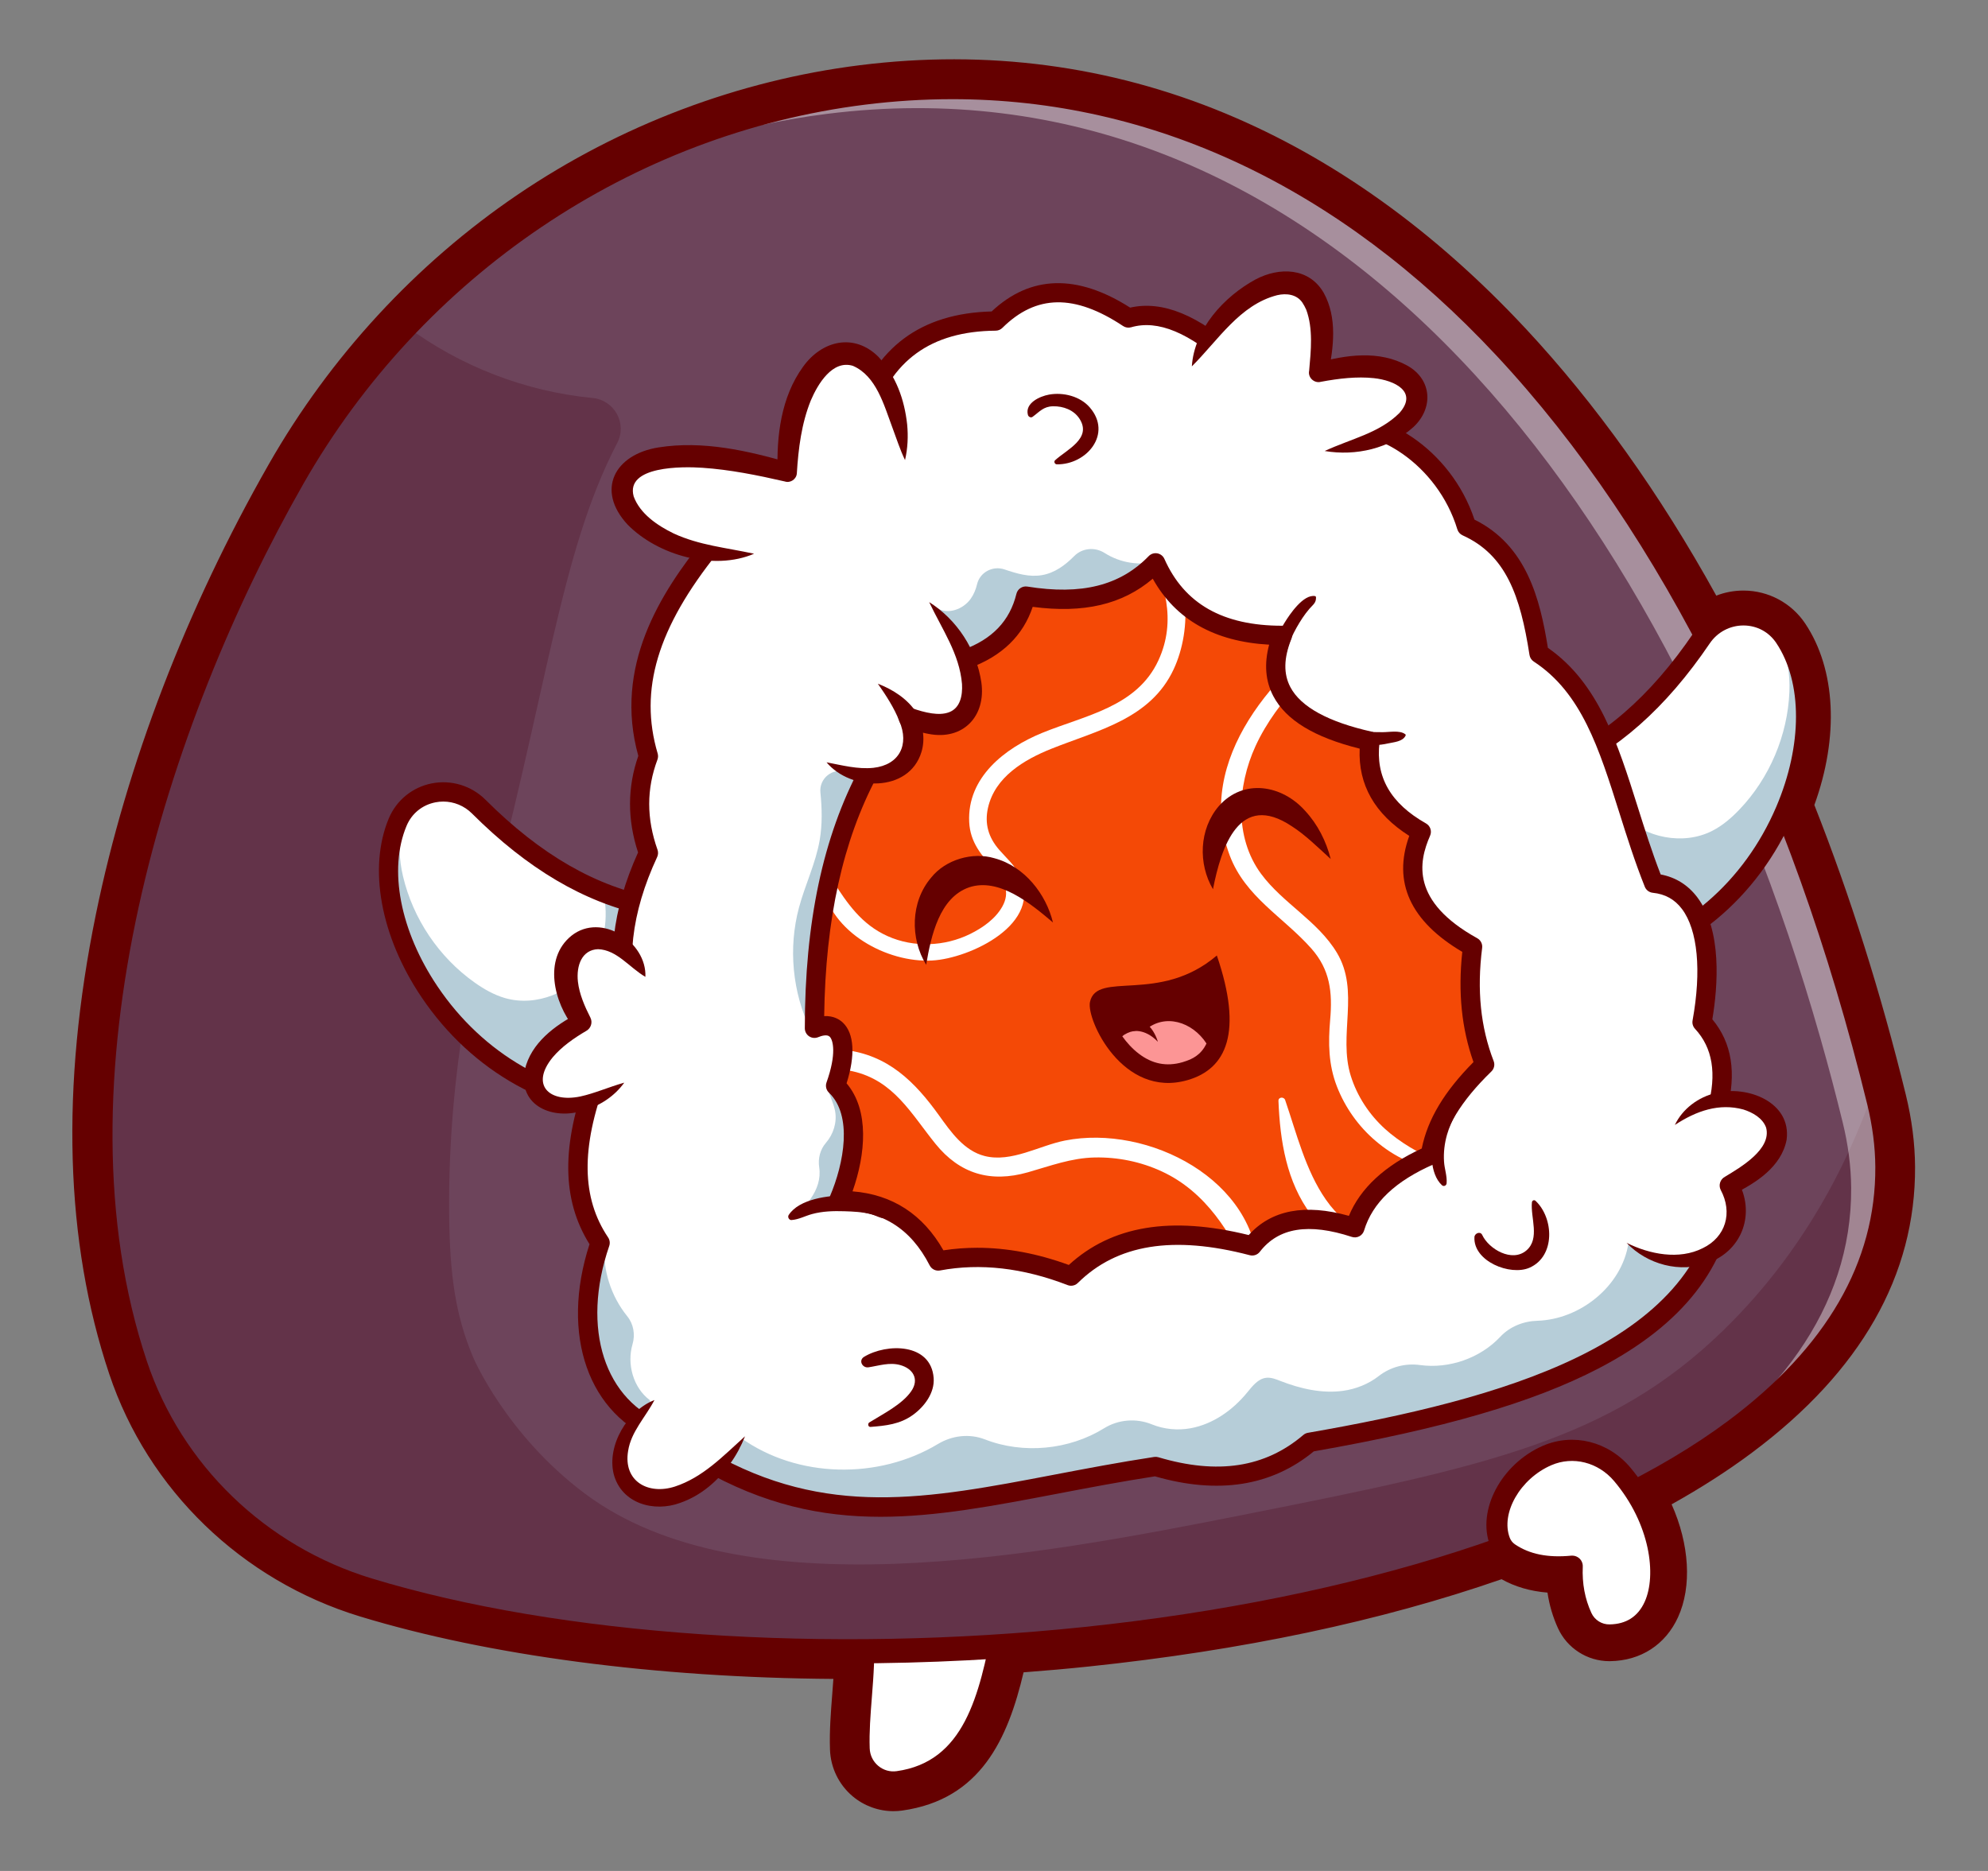 <svg width="170" height="160" viewBox="0 0 170 160" fill="none" xmlns="http://www.w3.org/2000/svg">
<rect x="0" y="0" width="170" height="160" fill="#808080" stroke="none"/>
<path d="M73.52 138.592C74.118 141.988 73.215 145.983 73.339 149.547C73.403 151.371 75.021 152.744 76.826 152.49C83.713 151.521 84.887 144.613 86.17 137.816L73.52 138.592Z" fill="white"/>
<path d="M76.403 153.552C75.448 153.552 74.513 153.217 73.773 152.595C72.882 151.846 72.348 150.748 72.307 149.582C72.255 148.077 72.378 146.504 72.497 144.983C72.664 142.857 72.836 140.659 72.503 138.77C72.452 138.48 72.527 138.182 72.709 137.951C72.891 137.719 73.163 137.577 73.457 137.559L86.107 136.783C86.423 136.762 86.734 136.892 86.944 137.132C87.155 137.371 87.244 137.694 87.184 138.007L87.113 138.385C85.81 145.304 84.463 152.458 76.97 153.513C76.781 153.539 76.592 153.552 76.403 153.552ZM74.687 139.555C74.852 141.373 74.702 143.284 74.556 145.144C74.436 146.676 74.323 148.122 74.371 149.51C74.392 150.1 74.651 150.633 75.1 151.011C75.546 151.385 76.107 151.546 76.683 151.465C82.42 150.658 83.741 145.063 84.909 138.929L74.687 139.555Z" fill="#650000"/>
<path d="M161.395 99.782C161.622 137.14 75.451 149.35 31.489 135.974C22.151 133.131 14.68 126.006 11.582 116.742C3.832 93.556 11.995 63.732 25.045 40.864C27.758 36.111 31.006 31.751 34.7 27.861C44.99 17.018 58.719 9.815 73.832 7.926C114.97 2.78 145.103 38.931 158.772 86.996C159.449 89.364 160.081 91.762 160.675 94.187C161.124 96.019 161.385 97.896 161.395 99.782Z" fill="#6D445B"/>
<path d="M161.395 99.785C161.622 137.143 75.451 149.352 31.489 135.977C22.151 133.134 14.68 126.008 11.582 116.745C3.832 93.559 11.995 63.735 25.045 40.866C27.758 36.113 31.006 31.753 34.7 27.863C39.331 31.319 44.926 33.482 50.675 34.035C52.542 34.214 53.649 36.217 52.782 37.881C47.83 47.383 46.825 59.242 41.231 79.853C40.935 80.943 38.263 91.065 38.41 103.959C38.467 108.981 38.93 112.468 40.475 116.107C40.475 116.107 43.27 122.688 50.027 127.737C63.462 137.778 88.459 133.083 106.306 129.547C127.097 125.426 137.69 123.175 147.354 113.781C154.914 106.432 158.622 98.042 160.52 92.328C160.546 92.691 160.596 93.357 160.675 94.189C160.974 97.35 161.394 99.659 161.395 99.785Z" fill="#633349"/>
<g opacity="0.4">
<path d="M160.675 94.187C160.082 91.762 159.449 89.364 158.773 86.996C145.103 38.931 114.971 2.78 73.833 7.926C64.459 9.098 55.618 12.316 47.799 17.177C54.826 13.325 62.578 10.755 70.735 9.735C111.873 4.589 142.005 40.74 155.675 88.806C156.351 91.173 156.984 93.572 157.577 95.996C158.027 97.828 158.287 99.705 158.298 101.592C158.361 111.906 151.835 120.302 141.433 126.773C153.622 120.086 161.464 111.086 161.396 99.782C161.385 97.896 161.125 96.019 160.675 94.187Z" fill="white"/>
</g>
<path d="M72.591 142.248C57.22 142.248 42.576 140.428 31.188 136.964C21.474 134.008 13.779 126.572 10.604 117.072C6.9 105.993 6.529 93.008 9.502 78.478C12.102 65.772 17.166 52.589 24.148 40.352C29.29 31.342 36.502 23.529 45.008 17.756C53.595 11.928 63.518 8.175 73.704 6.901C84.324 5.572 94.595 6.924 104.232 10.917C113.29 14.671 121.778 20.748 129.46 28.98C143.929 44.485 155.07 66.949 161.678 93.942C162.165 95.931 162.418 97.894 162.429 99.776C162.482 108.609 157.974 116.474 149.03 123.154C136.805 132.283 116.887 138.689 92.945 141.192C86.163 141.9 79.306 142.248 72.591 142.248ZM81.443 8.481C78.97 8.481 76.476 8.638 73.96 8.952C54.058 11.441 36.107 23.563 25.942 41.378C14.216 61.927 4.544 92.431 12.562 116.416C15.526 125.283 22.713 132.224 31.788 134.985C47.902 139.889 70.684 141.44 92.731 139.135C115.966 136.706 136.037 130.277 147.795 121.496C156.184 115.232 160.413 107.928 160.364 99.789C160.354 98.068 160.121 96.266 159.672 94.434C153.149 67.784 142.18 45.639 127.951 30.392C114.487 15.964 98.534 8.481 81.443 8.481Z" fill="#650000"/>
<path d="M55.966 77.593L54.675 94.652C40.68 94.856 31.306 80.542 33.565 71.638C33.684 71.176 33.831 70.729 34.012 70.3C35.181 67.516 38.803 66.849 40.941 68.981C44.248 72.279 47.777 74.812 51.598 76.329C53.012 76.895 54.468 77.319 55.966 77.593Z" fill="white"/>
<path d="M55.966 77.596L54.675 94.655C40.68 94.859 31.306 80.545 33.565 71.641C33.852 71.261 34.146 70.889 34.456 70.527C34.035 71.908 34.123 73.502 34.461 74.934C35.316 78.563 37.531 81.856 40.569 84.011C41.372 84.582 42.239 85.079 43.184 85.353C45.864 86.126 48.928 84.862 50.501 82.553C51.719 80.76 52.057 78.457 51.598 76.332C53.012 76.898 54.468 77.322 55.966 77.596Z" fill="#B6CDD8"/>
<path d="M54.39 95.48C47.201 95.48 40.363 91.684 36.048 85.281C32.542 80.079 31.471 74.216 33.251 69.98C33.9 68.435 35.27 67.32 36.916 66.995C38.589 66.665 40.311 67.19 41.521 68.397C46.244 73.112 51.017 75.855 56.113 76.783C56.528 76.859 56.819 77.236 56.787 77.657L55.496 94.715C55.464 95.141 55.113 95.471 54.687 95.477C54.587 95.479 54.489 95.48 54.39 95.48ZM37.905 68.548C37.682 68.548 37.458 68.57 37.234 68.614C36.111 68.835 35.212 69.566 34.769 70.619C33.203 74.348 34.216 79.612 37.414 84.358C41.325 90.162 47.447 93.659 53.911 93.824L55.089 78.261C49.929 77.152 45.103 74.301 40.358 69.566C39.698 68.907 38.815 68.548 37.905 68.548Z" fill="#650000"/>
<path d="M132.404 65.856L136.897 82.361C150.677 79.91 157.176 64.079 153.274 55.764C153.07 55.332 152.841 54.921 152.583 54.534C150.908 52.022 147.225 52.054 145.529 54.552C142.906 58.417 139.919 61.573 136.454 63.787C135.172 64.611 133.823 65.303 132.404 65.856Z" fill="white"/>
<path d="M132.404 65.857L136.897 82.362C150.677 79.911 157.176 64.08 153.274 55.765C152.921 55.446 152.562 55.136 152.189 54.84C152.863 56.115 153.078 57.698 153.017 59.168C152.864 62.893 151.312 66.546 148.736 69.239C148.055 69.951 147.297 70.603 146.421 71.051C143.936 72.318 140.688 71.657 138.708 69.689C137.172 68.159 136.405 65.962 136.454 63.788C135.172 64.612 133.823 65.304 132.404 65.857Z" fill="#B6CDD8"/>
<path d="M136.896 83.188C136.531 83.188 136.201 82.944 136.102 82.58L131.609 66.074C131.498 65.667 131.713 65.242 132.106 65.089C136.934 63.211 141.102 59.613 144.848 54.09C145.805 52.68 147.387 51.84 149.084 51.84C149.091 51.84 149.098 51.84 149.105 51.84C150.783 51.847 152.339 52.682 153.268 54.076C155.817 57.898 155.873 63.858 153.414 69.63C150.347 76.833 144.226 81.896 137.041 83.175C136.992 83.183 136.944 83.188 136.896 83.188ZM133.391 66.346L137.489 81.404C143.806 80.017 149.156 75.423 151.899 68.983C154.142 63.717 154.142 58.356 151.898 54.992C151.264 54.042 150.244 53.494 149.098 53.489C149.094 53.489 149.089 53.489 149.085 53.489C147.933 53.489 146.86 54.059 146.211 55.016C142.448 60.565 138.247 64.279 133.391 66.346Z" fill="#650000"/>
<path d="M65 112.747L61.128 85.092L74.036 48.132L88.493 40.637L109.146 44.772L124.894 55.11L135.736 81.732L132.897 98.273L118.181 110.679L91.591 114.556L65 112.747Z" fill="#F44906"/>
<path d="M64.126 95.232C65.454 94.37 66.171 92.933 67.645 92.188C69.242 91.38 71.172 91.223 72.906 91.611C76.427 92.399 77.903 95.228 79.993 97.814C82.075 100.39 84.7 101.161 87.889 100.255C89.807 99.71 91.591 99.027 93.612 98.985C95.582 98.945 97.555 99.346 99.344 100.175C103.145 101.936 105.242 105.446 106.941 109.108C107.098 109.445 107.62 109.266 107.618 108.924C107.559 100.883 98.165 96.135 91.067 97.537C88.871 97.971 86.494 99.435 84.209 98.862C82.437 98.418 81.304 96.788 80.299 95.387C78.218 92.487 75.917 90.208 72.198 89.783C70.235 89.559 68.201 89.958 66.502 90.984C65.17 91.789 63.33 93.33 63.771 95.088C63.807 95.234 63.996 95.317 64.126 95.232Z" fill="white"/>
<path d="M70.32 75.644C71.042 79.746 75.859 82.35 79.716 82.141C82.941 81.965 89.296 78.989 87.149 74.772C86.729 73.948 86.024 73.344 85.429 72.655C84.527 71.61 84.18 70.445 84.486 69.083C85.082 66.441 87.573 64.966 89.908 64.032C93.89 62.441 98.38 61.493 100.365 57.231C101.957 53.811 101.908 48.424 98.361 46.2C98.105 46.04 97.831 46.352 97.963 46.598C99.627 49.704 100.628 53.08 99.062 56.469C97.216 60.466 92.801 61.171 89.115 62.677C85.93 63.979 82.694 66.479 82.879 70.301C82.963 72.029 83.918 73.15 85.04 74.36C85.911 75.299 86.395 76.305 85.711 77.527C85.121 78.581 84.029 79.344 82.968 79.868C80.784 80.946 78.133 81.058 75.9 80.055C73.665 79.051 72.455 77.263 71.183 75.28C70.883 74.813 70.229 75.123 70.32 75.644Z" fill="white"/>
<path d="M122.982 99.276C121.446 98.736 119.636 97.635 118.431 96.537C117.086 95.313 116.055 93.751 115.511 92.012C114.414 88.506 116.306 84.779 114.321 81.475C112.685 78.754 109.709 77.255 107.844 74.735C105.523 71.6 105.799 67.215 107.361 63.809C109.25 59.693 112.814 56.742 115.734 53.404C115.897 53.218 115.686 52.892 115.455 53.042C109.137 57.156 102.075 64.966 105.159 73.162C106.491 76.701 109.732 78.409 112.126 81.103C113.746 82.926 113.952 84.849 113.746 87.219C113.575 89.182 113.598 91.042 114.319 92.902C115.017 94.703 116.171 96.333 117.645 97.58C118.421 98.237 119.282 98.815 120.212 99.228C121.153 99.646 121.943 99.592 122.933 99.633C123.148 99.642 123.167 99.341 122.982 99.276Z" fill="white"/>
<path d="M121.484 107.688C120.208 106.749 118.527 106.451 117.112 105.761C115.586 105.016 114.347 103.981 113.376 102.585C111.637 100.084 110.875 96.922 109.896 94.07C109.794 93.775 109.312 93.803 109.325 94.147C109.462 97.567 110.011 101.079 112.126 103.889C113.165 105.27 114.551 106.332 116.114 107.057C117.665 107.778 119.585 108.5 121.319 108.297C121.648 108.259 121.755 107.887 121.484 107.688Z" fill="white"/>
<path d="M146.838 94.914C147.62 91.996 147.403 89.424 145.547 87.418C146.579 81.732 145.89 75.989 141.416 75.529C138.318 67.775 137.544 59.763 131.606 55.886C130.891 51.257 129.714 46.972 125.41 45.031C123.603 39.086 117.712 35.414 113.793 36.502L105.532 30.816C102.284 27.856 99.241 26.401 96.496 27.197C92.322 24.427 88.486 24.137 85.137 27.456C79.455 27.502 75.518 30.046 73.778 35.726L69.389 42.705L60.87 46.582C56.381 52.128 53.464 57.959 55.449 64.674C54.457 67.326 54.434 70.081 55.449 72.945C53.365 77.426 52.485 82.04 53.9 86.901L51.06 92.071C49.098 97.325 48.582 102.215 51.318 106.286C48.736 113.781 50.985 120.493 56.739 122.569L60.354 124.895C60.749 125.122 61.144 125.337 61.534 125.539C73.67 131.86 84.063 127.666 98.82 125.412C103.797 126.893 108.268 126.516 111.986 123.344C128.108 120.543 141.806 116.371 146.221 106.948C146.943 105.407 147.416 103.727 147.612 101.892L146.838 94.914ZM74.294 65.966L80.232 57.696L82.592 56.362C82.594 56.362 82.597 56.359 82.6 56.359C85.274 55.395 87.061 53.666 87.719 50.976C91.942 51.655 95.812 51.234 98.82 48.133C98.833 48.163 98.848 48.195 98.861 48.223C100.596 52.048 103.936 54.338 109.662 54.336C107.935 58.665 110.06 61.797 117.149 63.382C116.746 66.716 118.257 69.282 121.538 71.135C119.93 74.8 120.849 78.142 125.927 80.957C125.49 84.394 125.694 87.767 126.959 91.037C124.553 93.379 122.769 95.896 122.312 98.791C118.982 100.243 116.692 102.238 115.858 104.994C112.076 103.753 109.03 104.022 107.081 106.544C100.753 104.885 95.407 105.353 91.591 109.129C87.719 107.627 83.926 107.147 80.232 107.837C78.582 104.611 76.004 102.792 72.307 102.673C72.11 102.665 71.914 102.665 71.713 102.668C73.125 99.367 73.569 95.656 71.974 93.443C71.819 93.228 71.648 93.03 71.455 92.846C72.746 89.228 71.958 86.982 69.648 87.935C69.648 87.499 69.65 87.062 69.66 86.63C69.792 79.042 71.098 72.314 73.918 66.695C74.041 66.45 74.165 66.207 74.294 65.966Z" fill="white"/>
<path d="M68.397 103.601C69.068 102.932 69.674 102.159 69.947 101.251C70.084 100.797 70.125 100.304 70.053 99.835C69.938 99.077 70.129 98.308 70.631 97.728C71.267 96.994 71.589 95.977 71.411 95.018C71.292 94.379 70.984 93.792 70.807 93.166C71.92 93.076 72.915 94.001 73.278 95.058C73.641 96.116 73.515 97.272 73.363 98.38C73.165 99.831 72.924 101.296 72.326 102.631C72.285 102.721 72.237 102.817 72.148 102.857C72.051 102.901 71.94 102.866 71.838 102.835C70.811 102.523 69.636 102.745 68.793 103.411L68.397 103.601Z" fill="#B6CDD8"/>
<path d="M55.561 119.734C54.143 118.663 53.593 116.649 54.088 114.961C54.331 114.129 54.182 113.235 53.636 112.561C52.249 110.848 51.521 108.596 51.698 106.395C50.215 110.598 50.714 115.457 53.023 119.27C53.417 119.921 53.877 120.558 54.517 120.97C54.867 120.622 55.255 120.312 55.673 120.049L55.561 119.734Z" fill="#B6CDD8"/>
<path d="M146.22 106.947C141.806 116.371 128.108 120.542 111.986 123.344C108.268 126.515 103.797 126.892 98.819 125.411C84.063 127.665 73.669 131.86 61.533 125.538C62.047 124.907 62.672 124.331 63.276 123.799L63.343 122.956C68.192 126.433 75.13 126.546 80.208 123.487C81.427 122.753 82.909 122.582 84.234 123.098C87.509 124.371 91.417 123.995 94.406 122.147C95.637 121.385 97.16 121.263 98.501 121.809C99.534 122.23 100.708 122.343 101.809 122.142C103.719 121.793 105.405 120.602 106.636 119.1C107.091 118.549 107.574 117.903 108.281 117.826C108.699 117.779 109.11 117.947 109.499 118.1C111.201 118.761 113.041 119.188 114.849 118.94C115.944 118.789 117.025 118.36 117.892 117.683C118.901 116.897 120.17 116.562 121.436 116.736C123.914 117.077 126.582 116.145 128.292 114.319C129.11 113.447 130.266 112.985 131.46 112.949C135.117 112.84 138.689 109.993 139.253 106.316C141.434 107.239 143.907 107.461 146.22 106.947Z" fill="#B6CDD8"/>
<path d="M80.117 51.995C81.043 52.59 82.364 52.111 83.002 51.214C83.271 50.837 83.445 50.41 83.552 49.961C83.796 48.934 84.893 48.357 85.893 48.695C86.953 49.053 88.009 49.37 89.095 49.185C90.179 49 91.073 48.35 91.859 47.554C92.547 46.858 93.632 46.763 94.457 47.289C95.784 48.136 97.477 48.423 98.991 47.976C98.09 49.846 96.085 50.987 94.047 51.371C92.009 51.756 89.911 51.497 87.854 51.237C87.742 52.585 87 53.818 86.046 54.776C85.091 55.733 83.929 56.451 82.779 57.161C82.462 55.24 81.43 53.446 79.929 52.208L80.117 51.995Z" fill="#B6CDD8"/>
<path d="M69.31 88.073C67.757 84.856 67.399 81.078 68.32 77.626C68.84 75.677 69.75 73.835 70.094 71.848C70.326 70.503 70.293 69.138 70.156 67.775C70.036 66.577 71.175 65.646 72.321 66.009L73.427 66.36C73.6 66.415 73.787 66.48 73.887 66.632C74.014 66.826 73.952 67.083 73.881 67.303C73.419 68.726 72.733 70.064 72.218 71.468C70.25 76.827 70.869 82.825 69.23 88.294L69.31 88.073Z" fill="#B6CDD8"/>
<path d="M75.294 129.713C70.234 129.713 65.295 128.67 59.945 125.609C59.933 125.602 59.921 125.595 59.908 125.587L56.371 123.31C50.311 121.066 47.891 114.163 50.411 106.4C48.027 102.591 47.991 97.931 50.289 91.78C50.303 91.743 50.319 91.706 50.338 91.671L53.016 86.798C51.822 82.394 52.33 77.84 54.563 72.898C53.639 70.092 53.647 67.317 54.584 64.643C52.456 56.996 56.474 50.702 60.23 46.061C60.311 45.961 60.413 45.882 60.53 45.829L68.824 42.055L73.024 35.377C74.792 29.727 78.752 26.787 84.799 26.635C88.118 23.522 92.1 23.412 96.642 26.307C99.418 25.68 102.499 26.946 106.045 30.166L113.959 35.613C118.084 34.782 124.043 38.312 126.086 44.437C130.532 46.636 131.692 51.196 132.364 55.401C136.707 58.42 138.33 63.565 140.046 69.005C140.643 70.897 141.259 72.851 142.008 74.781C143.299 75.026 144.354 75.687 145.151 76.749C147.27 79.573 146.902 84.334 146.427 87.169C148.1 89.178 148.508 91.738 147.674 94.974L148.431 101.799C148.438 101.859 148.438 101.919 148.432 101.978C147.751 108.352 143.91 113.275 136.689 117.03C131.095 119.938 123.357 122.191 112.346 124.117C108.736 127.097 104.168 127.815 98.764 126.253C95.842 126.704 93.102 127.227 90.451 127.734C84.991 128.776 80.088 129.713 75.294 129.713ZM60.781 124.188C70.663 129.833 79.26 128.191 90.142 126.113C92.862 125.594 95.676 125.056 98.696 124.595C98.815 124.577 98.938 124.585 99.055 124.62C104.126 126.128 108.182 125.504 111.452 122.715C111.564 122.619 111.7 122.555 111.845 122.53C128.302 119.669 145.312 114.979 146.784 101.891L146.019 95.003C146.008 94.901 146.016 94.798 146.042 94.698C146.817 91.811 146.457 89.612 144.943 87.977C144.767 87.787 144.69 87.524 144.737 87.269C145.51 83.009 145.181 79.535 143.834 77.74C143.213 76.912 142.395 76.457 141.332 76.348C141.028 76.317 140.765 76.118 140.652 75.834C139.8 73.704 139.127 71.567 138.475 69.501C136.738 63.995 135.238 59.24 131.156 56.575C130.961 56.447 130.828 56.242 130.792 56.011C130.007 50.934 128.776 47.453 125.072 45.781C124.856 45.683 124.692 45.497 124.622 45.269C122.926 39.69 117.432 36.344 114.014 37.295C113.779 37.36 113.527 37.318 113.327 37.18L105.065 31.493C105.035 31.472 105.005 31.449 104.978 31.424C101.713 28.448 99.013 27.322 96.726 27.988C96.493 28.055 96.243 28.017 96.041 27.883C91.886 25.126 88.606 25.175 85.717 28.04C85.564 28.191 85.359 28.277 85.144 28.279C79.596 28.325 76.136 30.839 74.566 35.966C74.545 36.036 74.514 36.102 74.475 36.164L70.087 43.142C70.001 43.279 69.877 43.387 69.73 43.454L61.389 47.25C56.219 53.689 54.63 58.996 56.239 64.438C56.289 64.61 56.283 64.793 56.22 64.961C55.279 67.479 55.281 70 56.225 72.667C56.297 72.871 56.287 73.095 56.196 73.291C53.963 78.097 53.47 82.473 54.691 86.669C54.752 86.879 54.727 87.105 54.622 87.297L51.811 92.413C49.668 98.18 49.728 102.443 52.002 105.824C52.146 106.038 52.181 106.308 52.097 106.553C49.669 113.604 51.692 119.87 57.019 121.791C57.077 121.812 57.133 121.84 57.185 121.873L60.781 124.188Z" fill="#650000"/>
<path d="M55.965 119.727C48.478 126.188 56.739 133.166 63.71 122.828L55.965 119.727Z" fill="white"/>
<path d="M55.19 83.541C51.834 77.08 45.612 81.012 49.769 87.418C42.024 91.554 46.155 97.757 53.383 92.587C55.29 89.377 56.091 86.332 55.19 83.541Z" fill="white"/>
<path d="M77.393 39.346C76.102 25.906 67.324 28.232 67.324 40.38C46.155 34.694 51.835 48.651 64.485 47.358L77.393 39.346Z" fill="white"/>
<path d="M113.277 38.569C124.636 37.277 123.087 29.265 112.761 31.849C114.826 19.96 105.274 23.579 101.918 31.333L113.277 38.569Z" fill="white"/>
<path d="M143.223 96.204C147.87 90.776 157.422 96.463 147.87 101.373C150.452 106.284 144.285 110.08 139.093 106.284L143.223 96.204Z" fill="white"/>
<path d="M91.591 109.955C91.491 109.955 91.39 109.937 91.293 109.899C87.491 108.426 83.82 108.005 80.383 108.648C80.024 108.715 79.665 108.539 79.499 108.214C77.872 105.038 75.388 103.492 71.91 103.492C71.849 103.492 71.787 103.492 71.725 103.493C71.721 103.493 71.716 103.493 71.712 103.493C71.438 103.493 71.181 103.356 71.028 103.128C70.873 102.895 70.845 102.6 70.955 102.344C72.194 99.45 72.918 95.384 70.886 93.444C70.65 93.219 70.569 92.877 70.678 92.57C71.557 90.107 71.238 88.931 70.947 88.653C70.717 88.433 70.23 88.587 69.961 88.699C69.707 88.803 69.417 88.775 69.189 88.622C68.96 88.469 68.823 88.212 68.823 87.936C68.823 78.866 70.375 71.553 73.568 65.578C73.585 65.546 73.604 65.515 73.625 65.486L79.563 57.215C79.632 57.118 79.723 57.037 79.827 56.978L82.187 55.645C82.227 55.623 82.269 55.603 82.312 55.588C84.843 54.676 86.349 53.103 86.918 50.78C87.02 50.363 87.426 50.094 87.849 50.162C92.485 50.907 95.783 50.081 98.228 47.559C98.419 47.362 98.694 47.273 98.963 47.321C99.233 47.369 99.461 47.548 99.572 47.798C101.282 51.642 104.578 53.512 109.648 53.512C109.653 53.512 109.658 53.509 109.662 53.512C109.935 53.512 110.191 53.647 110.344 53.874C110.497 54.1 110.528 54.388 110.427 54.642C109.773 56.281 109.746 57.629 110.343 58.761C111.237 60.457 113.587 61.741 117.328 62.578C117.741 62.67 118.017 63.06 117.967 63.481C117.611 66.436 118.911 68.705 121.942 70.418C122.311 70.626 122.462 71.08 122.291 71.468C121.301 73.725 120.642 77.088 126.325 80.236C126.62 80.4 126.786 80.727 126.743 81.062C126.285 84.677 126.607 87.842 127.727 90.74C127.846 91.049 127.77 91.398 127.533 91.629C124.908 94.182 123.508 96.499 123.126 98.92C123.082 99.198 122.899 99.435 122.641 99.547C119.327 100.994 117.366 102.854 116.646 105.234C116.582 105.446 116.435 105.624 116.238 105.726C116.042 105.828 115.812 105.847 115.601 105.778C111.905 104.566 109.33 104.982 107.732 107.05C107.53 107.311 107.191 107.426 106.872 107.343C100.326 105.628 95.517 106.405 92.17 109.716C92.013 109.872 91.803 109.955 91.591 109.955ZM83.568 106.707C86.105 106.707 88.724 107.198 91.397 108.176C95.073 104.814 100.116 103.976 106.781 105.619C108.713 103.472 111.59 102.921 115.348 103.977C116.331 101.608 118.422 99.674 121.578 98.217C122.083 95.717 123.502 93.347 126.002 90.826C124.987 87.958 124.673 84.865 125.044 81.403C120.599 78.777 119.076 75.444 120.511 71.483C117.557 69.611 116.133 67.106 116.27 64.023C112.386 63.056 109.968 61.583 108.885 59.531C108.209 58.248 108.09 56.772 108.529 55.131C103.862 54.875 100.523 52.982 98.576 49.49C95.975 51.699 92.671 52.47 88.309 51.897C87.487 54.355 85.683 56.108 82.937 57.116L80.794 58.326L74.995 66.404C72.071 71.897 70.59 78.609 70.478 86.896C71.288 86.853 71.808 87.196 72.083 87.459C73.047 88.379 73.154 90.252 72.393 92.643C74.359 94.957 74.023 98.709 72.903 101.881C76.311 102.152 78.92 103.844 80.675 106.926C81.626 106.78 82.591 106.707 83.568 106.707Z" fill="#650000"/>
<path d="M79.457 51.492C85.137 57.695 83.958 64.011 77.65 61.314C79.457 65.191 75.585 68.034 70.68 65.191C72.318 58.542 75.515 54.415 79.457 51.492Z" fill="white"/>
<path d="M55.965 119.727C55.177 121.233 53.97 122.426 53.712 124.081C53.278 126.676 55.424 127.866 57.715 127.126C60.094 126.344 61.809 124.548 63.709 122.828C63.383 123.654 62.964 124.442 62.444 125.162C61.384 126.655 59.94 127.903 58.165 128.522C55.932 129.347 53.151 128.597 52.48 126.063C51.876 123.603 53.675 120.617 55.965 119.727Z" fill="#650000"/>
<path d="M55.19 83.54C53.802 82.726 52.753 81.229 51.141 81.172C49.771 81.222 49.267 82.55 49.419 83.95C49.543 85.022 49.996 86.057 50.493 87.037C50.688 87.44 50.535 87.922 50.157 88.145C49.06 88.787 48.02 89.52 47.263 90.421C45.33 92.779 46.956 94.325 49.63 93.767C50.844 93.504 52.015 92.974 53.383 92.586C52.551 93.74 51.331 94.552 49.927 94.956C47.367 95.818 44.276 94.636 44.878 91.484C45.408 89.182 47.478 87.679 49.381 86.689L49.078 87.866C47.398 85.785 46.401 81.998 48.879 80.011C51.42 78.004 55.318 80.561 55.19 83.54Z" fill="#650000"/>
<path d="M64.484 47.355C61.027 48.834 56.265 47.498 53.674 44.87C50.917 41.901 52.566 38.855 56.31 38.263C60.121 37.659 63.942 38.545 67.537 39.58L66.5 40.377C66.393 37.317 66.783 33.961 68.674 31.361C70.284 29.116 73.039 28.452 75.116 30.514C76.626 32.153 77.341 34.164 77.574 36.299C77.671 37.314 77.624 38.335 77.392 39.343C76.952 38.431 76.663 37.501 76.314 36.574C75.586 34.63 74.937 32.151 72.93 31.284C71.186 30.755 69.935 32.832 69.33 34.257C68.538 36.221 68.271 38.36 68.14 40.478C68.109 40.983 67.586 41.334 67.108 41.173C64.763 40.635 62.404 40.16 60.063 40.003C58.383 39.886 53.464 39.833 54.189 42.459C54.736 43.933 56.189 44.931 57.623 45.629C59.819 46.637 62.09 46.833 64.484 47.355Z" fill="#650000"/>
<path d="M101.918 31.332C102.124 28.138 104.667 25.358 107.383 23.888C109.401 22.827 111.933 22.873 113.192 25.038C114.374 27.173 114.043 29.741 113.572 31.99L112.561 31.049C115.098 30.343 117.929 29.92 120.378 31.285C122.459 32.475 122.587 34.902 120.878 36.51C118.817 38.368 115.952 39.019 113.277 38.569C115.553 37.514 117.933 37.043 119.663 35.325C121.292 33.489 119.237 32.524 117.482 32.339C116.034 32.185 114.49 32.365 112.961 32.649C112.393 32.812 111.821 32.286 111.949 31.707C112.105 29.97 112.3 28.111 111.701 26.486C111.607 26.275 111.492 26.057 111.363 25.867C110.885 25.178 110.021 25.058 109.218 25.243C106.014 26.062 104.17 29.093 101.918 31.332Z" fill="#650000"/>
<path d="M139.093 106.284C141.073 107.272 143.589 107.758 145.602 106.743C147.576 105.794 148.188 103.704 147.141 101.757C146.937 101.348 147.101 100.855 147.494 100.64C148.861 99.815 151.507 98.277 151.027 96.436C150.735 95.616 149.88 95.137 149.083 94.882C147.019 94.323 145.075 94.985 143.223 96.204C143.858 94.859 145.206 93.811 146.756 93.464C149.391 92.8 153.211 94.23 152.778 97.477C152.332 99.773 150.175 101.157 148.247 102.107L148.599 100.989C150.126 103.674 149.056 106.879 146.136 107.969C143.683 108.926 140.833 108.12 139.093 106.284Z" fill="#650000"/>
<path d="M70.68 65.191C72.02 65.446 73.341 65.8 74.687 65.663C76.904 65.415 77.782 63.687 76.903 61.662C76.577 61.021 77.251 60.281 77.913 60.534C78.505 60.747 79.111 60.925 79.685 61.006C80.178 61.075 80.708 61.084 81.173 60.903C82.111 60.54 82.321 59.485 82.264 58.499C82.052 55.922 80.565 53.832 79.457 51.492C81.833 52.99 83.499 55.549 83.917 58.343C84.335 61.26 82.345 63.338 79.409 62.762C78.656 62.632 77.97 62.375 77.326 62.072L78.397 60.965C78.912 61.966 79.142 63.18 78.797 64.307C77.726 67.822 72.737 67.659 70.68 65.191Z" fill="#650000"/>
<path d="M76.894 61.639C76.466 60.542 75.761 59.458 75.068 58.469C76.37 58.977 77.597 59.756 78.406 60.985C79.044 62.111 77.317 62.874 76.894 61.639Z" fill="#650000"/>
<path d="M74.269 116.929C75.173 116.791 76.057 116.481 76.981 116.737C78.068 117.037 78.633 117.94 77.926 118.97C77.146 120.105 75.494 120.924 74.34 121.643C74.178 121.744 74.23 122.044 74.444 122.027C75.763 121.922 76.957 121.801 78.064 121.003C79.045 120.295 79.935 119.117 79.84 117.846C79.616 114.837 75.825 114.86 73.892 116.032C73.387 116.338 73.743 117.01 74.269 116.929Z" fill="#650000"/>
<path d="M126.084 105.791C125.967 107.863 129.144 109.135 130.793 108.413C133.019 107.438 132.877 104.162 131.309 102.693C131.187 102.578 131.015 102.667 130.999 102.821C130.869 104.131 131.71 105.926 130.526 106.936C129.294 107.988 127.308 106.814 126.749 105.611C126.589 105.266 126.102 105.468 126.084 105.791Z" fill="#650000"/>
<path d="M88.294 35.65C88.907 35.204 89.22 34.762 90.048 34.744C90.923 34.725 91.835 35.062 92.319 35.822C93.387 37.497 91.223 38.447 90.226 39.358C90.09 39.481 90.2 39.706 90.371 39.709C92.92 39.75 95.144 37.105 93.192 34.844C92.365 33.886 90.93 33.528 89.711 33.745C88.908 33.887 87.62 34.48 87.903 35.491C87.946 35.643 88.152 35.754 88.294 35.65Z" fill="#650000"/>
<path d="M67.687 104.335C68.325 104.285 68.827 103.99 69.442 103.823C70.338 103.58 71.26 103.553 72.182 103.582C72.964 103.607 73.762 103.638 74.52 103.848C75.165 104.027 75.452 104.347 76.079 104.09C76.213 104.034 76.365 103.908 76.345 103.739C76.168 102.261 73.56 102.221 72.409 102.223C70.866 102.224 68.348 102.514 67.442 103.906C67.329 104.079 67.475 104.351 67.687 104.335Z" fill="#650000"/>
<path d="M123.705 101.187C123.753 100.56 123.524 99.972 123.484 99.343C123.433 98.56 123.526 97.785 123.74 97.031C124.098 95.772 124.848 94.711 125.32 93.501C125.361 93.395 125.236 93.28 125.134 93.315C123.622 93.832 122.842 95.415 122.565 96.905C122.319 98.229 122.241 100.363 123.302 101.354C123.459 101.501 123.69 101.39 123.705 101.187Z" fill="#650000"/>
<path d="M112.461 50.978C111.458 50.794 110.291 52.528 109.836 53.27C109.306 54.133 108.351 55.87 109.125 56.798C109.227 56.919 109.404 56.882 109.51 56.798C109.921 56.471 109.933 56.08 110.069 55.581C110.253 54.909 110.528 54.282 110.871 53.677C111.192 53.112 111.54 52.563 111.966 52.069C112.283 51.701 112.551 51.57 112.536 51.078C112.535 51.036 112.506 50.987 112.461 50.978Z" fill="#650000"/>
<path d="M120.181 62.801C119.693 62.404 118.736 62.638 118.125 62.613C117.724 62.597 117.307 62.63 116.912 62.557C116.55 62.489 116.445 62.431 116.087 62.592C115.915 62.669 115.87 62.886 115.9 63.05C115.91 63.106 115.921 63.163 115.931 63.219C115.983 63.503 116.263 63.629 116.512 63.662C117.258 63.761 117.944 63.745 118.683 63.579C119.196 63.464 119.943 63.429 120.195 62.911C120.212 62.878 120.214 62.827 120.181 62.801Z" fill="#650000"/>
<path d="M79.199 82.507C77.822 80.253 77.85 77.134 79.63 75.046C80.858 73.506 83.17 72.836 85.035 73.394C87.614 74.082 89.458 76.472 90.042 78.889C88.12 77.251 85.415 75.037 82.874 75.883C80.338 76.757 79.617 80.023 79.199 82.507Z" fill="#650000"/>
<path d="M103.725 76.045C102.448 73.876 102.529 70.915 104.226 68.933C106.342 66.543 109.636 67.128 111.603 69.337C112.679 70.493 113.408 71.941 113.793 73.46C112.652 72.423 111.61 71.389 110.468 70.661C105.969 67.653 104.433 72.439 103.725 76.045Z" fill="#650000"/>
<path d="M104.056 81.711C99.14 85.908 93.784 82.966 93.206 85.692C92.889 87.185 95.991 93.969 101.548 92.37C104.898 91.406 106.299 88.275 104.056 81.711Z" fill="#650000"/>
<path d="M103.156 84.269C103.774 86.793 103.607 88.309 103.17 89.237C102.687 90.272 101.873 90.575 101.454 90.728C101.45 90.73 101.446 90.731 101.446 90.731C101.338 90.771 101.224 90.808 101.109 90.842C99.753 91.229 98.533 90.99 97.378 90.106C96.812 89.673 96.345 89.149 95.971 88.624C95.236 87.591 94.859 86.537 94.788 86.075C95.153 85.959 95.826 85.92 96.54 85.878C97.933 85.8 99.662 85.7 101.54 85.011C102.097 84.807 102.634 84.559 103.156 84.269Z" fill="#650000"/>
<path d="M103.17 89.237C102.687 90.271 101.873 90.574 101.454 90.728C101.45 90.729 101.446 90.73 101.446 90.73C101.338 90.77 101.224 90.808 101.109 90.841C99.753 91.228 98.533 90.989 97.378 90.106C96.812 89.673 96.345 89.148 95.971 88.624C96.434 88.186 97.437 88.019 97.94 88.091C99.594 86.644 101.958 87.368 103.17 89.237Z" fill="#FC9595"/>
<path d="M96.556 87.254L96.751 88.217C96.751 88.217 97.821 87.85 99.014 89.092C99.014 89.092 98.407 86.805 96.556 87.254Z" fill="#650000"/>
<path d="M128.265 131.842C127.24 129.173 129.304 125.767 132.302 124.47C134.549 123.498 137.141 124.206 138.721 126.078C143.446 131.679 143.124 139.744 137.658 139.82C136.635 139.834 135.689 139.243 135.263 138.311C134.678 137.034 134.375 135.594 134.446 133.938C132.312 134.144 130.493 133.803 129.042 132.818C128.691 132.58 128.417 132.238 128.265 131.842Z" fill="white"/>
<path d="M137.622 140.724C136.254 140.724 135.009 139.929 134.441 138.687C133.903 137.511 133.602 136.24 133.543 134.896C131.582 134.935 129.896 134.49 128.535 133.566C128.033 133.225 127.637 132.727 127.421 132.166C126.269 129.164 128.382 125.18 131.944 123.639C134.531 122.521 137.531 123.266 139.411 125.494C142.59 129.262 143.799 134.411 142.284 137.738C141.421 139.634 139.783 140.694 137.671 140.724C137.655 140.724 137.638 140.724 137.622 140.724ZM134.446 133.033C134.676 133.033 134.899 133.121 135.067 133.281C135.257 133.461 135.36 133.714 135.348 133.976C135.286 135.422 135.527 136.717 136.084 137.934C136.361 138.539 136.977 138.932 137.646 138.915C139.059 138.895 140.067 138.247 140.64 136.987C141.677 134.71 141.115 130.317 138.03 126.661C136.668 125.047 134.51 124.5 132.661 125.3C129.995 126.453 128.302 129.416 129.108 131.517H129.108C129.193 131.737 129.349 131.932 129.549 132.068C130.792 132.913 132.366 133.229 134.359 133.037C134.388 133.034 134.417 133.033 134.446 133.033Z" fill="#650000"/>
<path d="M76.403 154.887C75.129 154.887 73.891 154.436 72.916 153.617C71.736 152.626 71.028 151.172 70.975 149.628C70.92 148.047 71.046 146.436 71.168 144.877C71.203 144.438 71.236 144.005 71.265 143.577C56.124 143.473 41.8 141.587 30.8 138.24C20.675 135.159 12.652 127.404 9.339 117.495C5.56 106.19 5.175 92.972 8.196 78.209C10.824 65.367 15.94 52.047 22.991 39.69C28.232 30.504 35.587 22.537 44.26 16.651C53.02 10.705 63.144 6.875 73.538 5.575C84.391 4.218 94.889 5.6 104.741 9.683C113.977 13.51 122.621 19.696 130.434 28.068C136.446 34.51 141.936 42.199 146.764 50.937C147.5 50.651 148.284 50.504 149.085 50.504C149.093 50.504 149.112 50.505 149.12 50.505C151.232 50.513 153.201 51.57 154.377 53.334C156.988 57.248 157.268 63.014 155.151 68.842C158.217 76.605 160.847 84.939 162.973 93.623C163.485 95.713 163.75 97.78 163.762 99.768C163.818 109.048 159.13 117.276 149.827 124.222C147.766 125.762 145.456 127.247 142.945 128.647C144.469 132.063 144.694 135.665 143.497 138.293C142.424 140.65 140.307 142.023 137.69 142.059L137.621 142.06C135.736 142.06 134.011 140.954 133.229 139.244C132.789 138.282 132.488 137.261 132.33 136.196C130.869 136.079 129.555 135.696 128.404 135.051C118.1 138.633 106.221 141.145 93.084 142.518C91.31 142.704 89.445 142.87 87.529 143.014C86.186 148.7 83.863 153.89 77.155 154.834C76.907 154.869 76.654 154.887 76.403 154.887ZM72.671 140.912C73.034 140.912 73.38 141.059 73.631 141.32C73.882 141.581 74.017 141.933 74.004 142.296C73.97 143.21 73.9 144.138 73.826 145.086C73.71 146.57 73.59 148.105 73.639 149.535C73.667 150.324 74.028 151.066 74.63 151.572C75.223 152.07 76.021 152.299 76.784 152.191C81.969 151.461 83.827 147.548 85.144 141.472C85.269 140.892 85.762 140.465 86.353 140.423C88.588 140.266 90.759 140.077 92.807 139.863C105.992 138.485 117.872 135.948 128.116 132.324C128.513 132.183 128.954 132.239 129.304 132.474C130.426 133.229 131.842 133.593 133.517 133.563C133.526 133.562 133.535 133.562 133.544 133.562C134.255 133.562 134.843 134.123 134.875 134.838C134.927 136.008 135.189 137.117 135.653 138.132C136.003 138.896 136.775 139.39 137.622 139.39H137.65C139.242 139.368 140.425 138.606 141.071 137.185C142.053 135.03 141.637 131.711 140.012 128.728C139.842 128.416 139.804 128.048 139.906 127.707C140.007 127.366 140.241 127.08 140.555 126.912C143.389 125.396 145.973 123.771 148.233 122.083C156.819 115.671 161.147 108.169 161.096 99.784C161.085 98.004 160.846 96.146 160.384 94.259C158.243 85.515 155.585 77.135 152.484 69.35C152.36 69.037 152.358 68.689 152.479 68.374C154.452 63.266 154.33 58.071 152.16 54.816C151.477 53.792 150.333 53.178 149.1 53.174C148.346 53.159 147.601 53.395 146.966 53.825C146.655 54.036 146.268 54.106 145.902 54.016C145.537 53.926 145.226 53.686 145.047 53.354C140.176 44.341 134.604 36.447 128.486 29.89C120.935 21.798 112.603 15.829 103.722 12.149C94.302 8.246 84.258 6.925 73.869 8.224C63.89 9.472 54.169 13.15 45.756 18.86C37.418 24.519 30.347 32.179 25.306 41.014C18.393 53.128 13.38 66.176 10.808 78.744C7.883 93.042 8.239 105.794 11.868 116.648C14.907 125.739 22.274 132.856 31.575 135.686C42.651 139.056 57.218 140.912 72.591 140.912L72.671 140.912Z" fill="#650000"/>
</svg>
